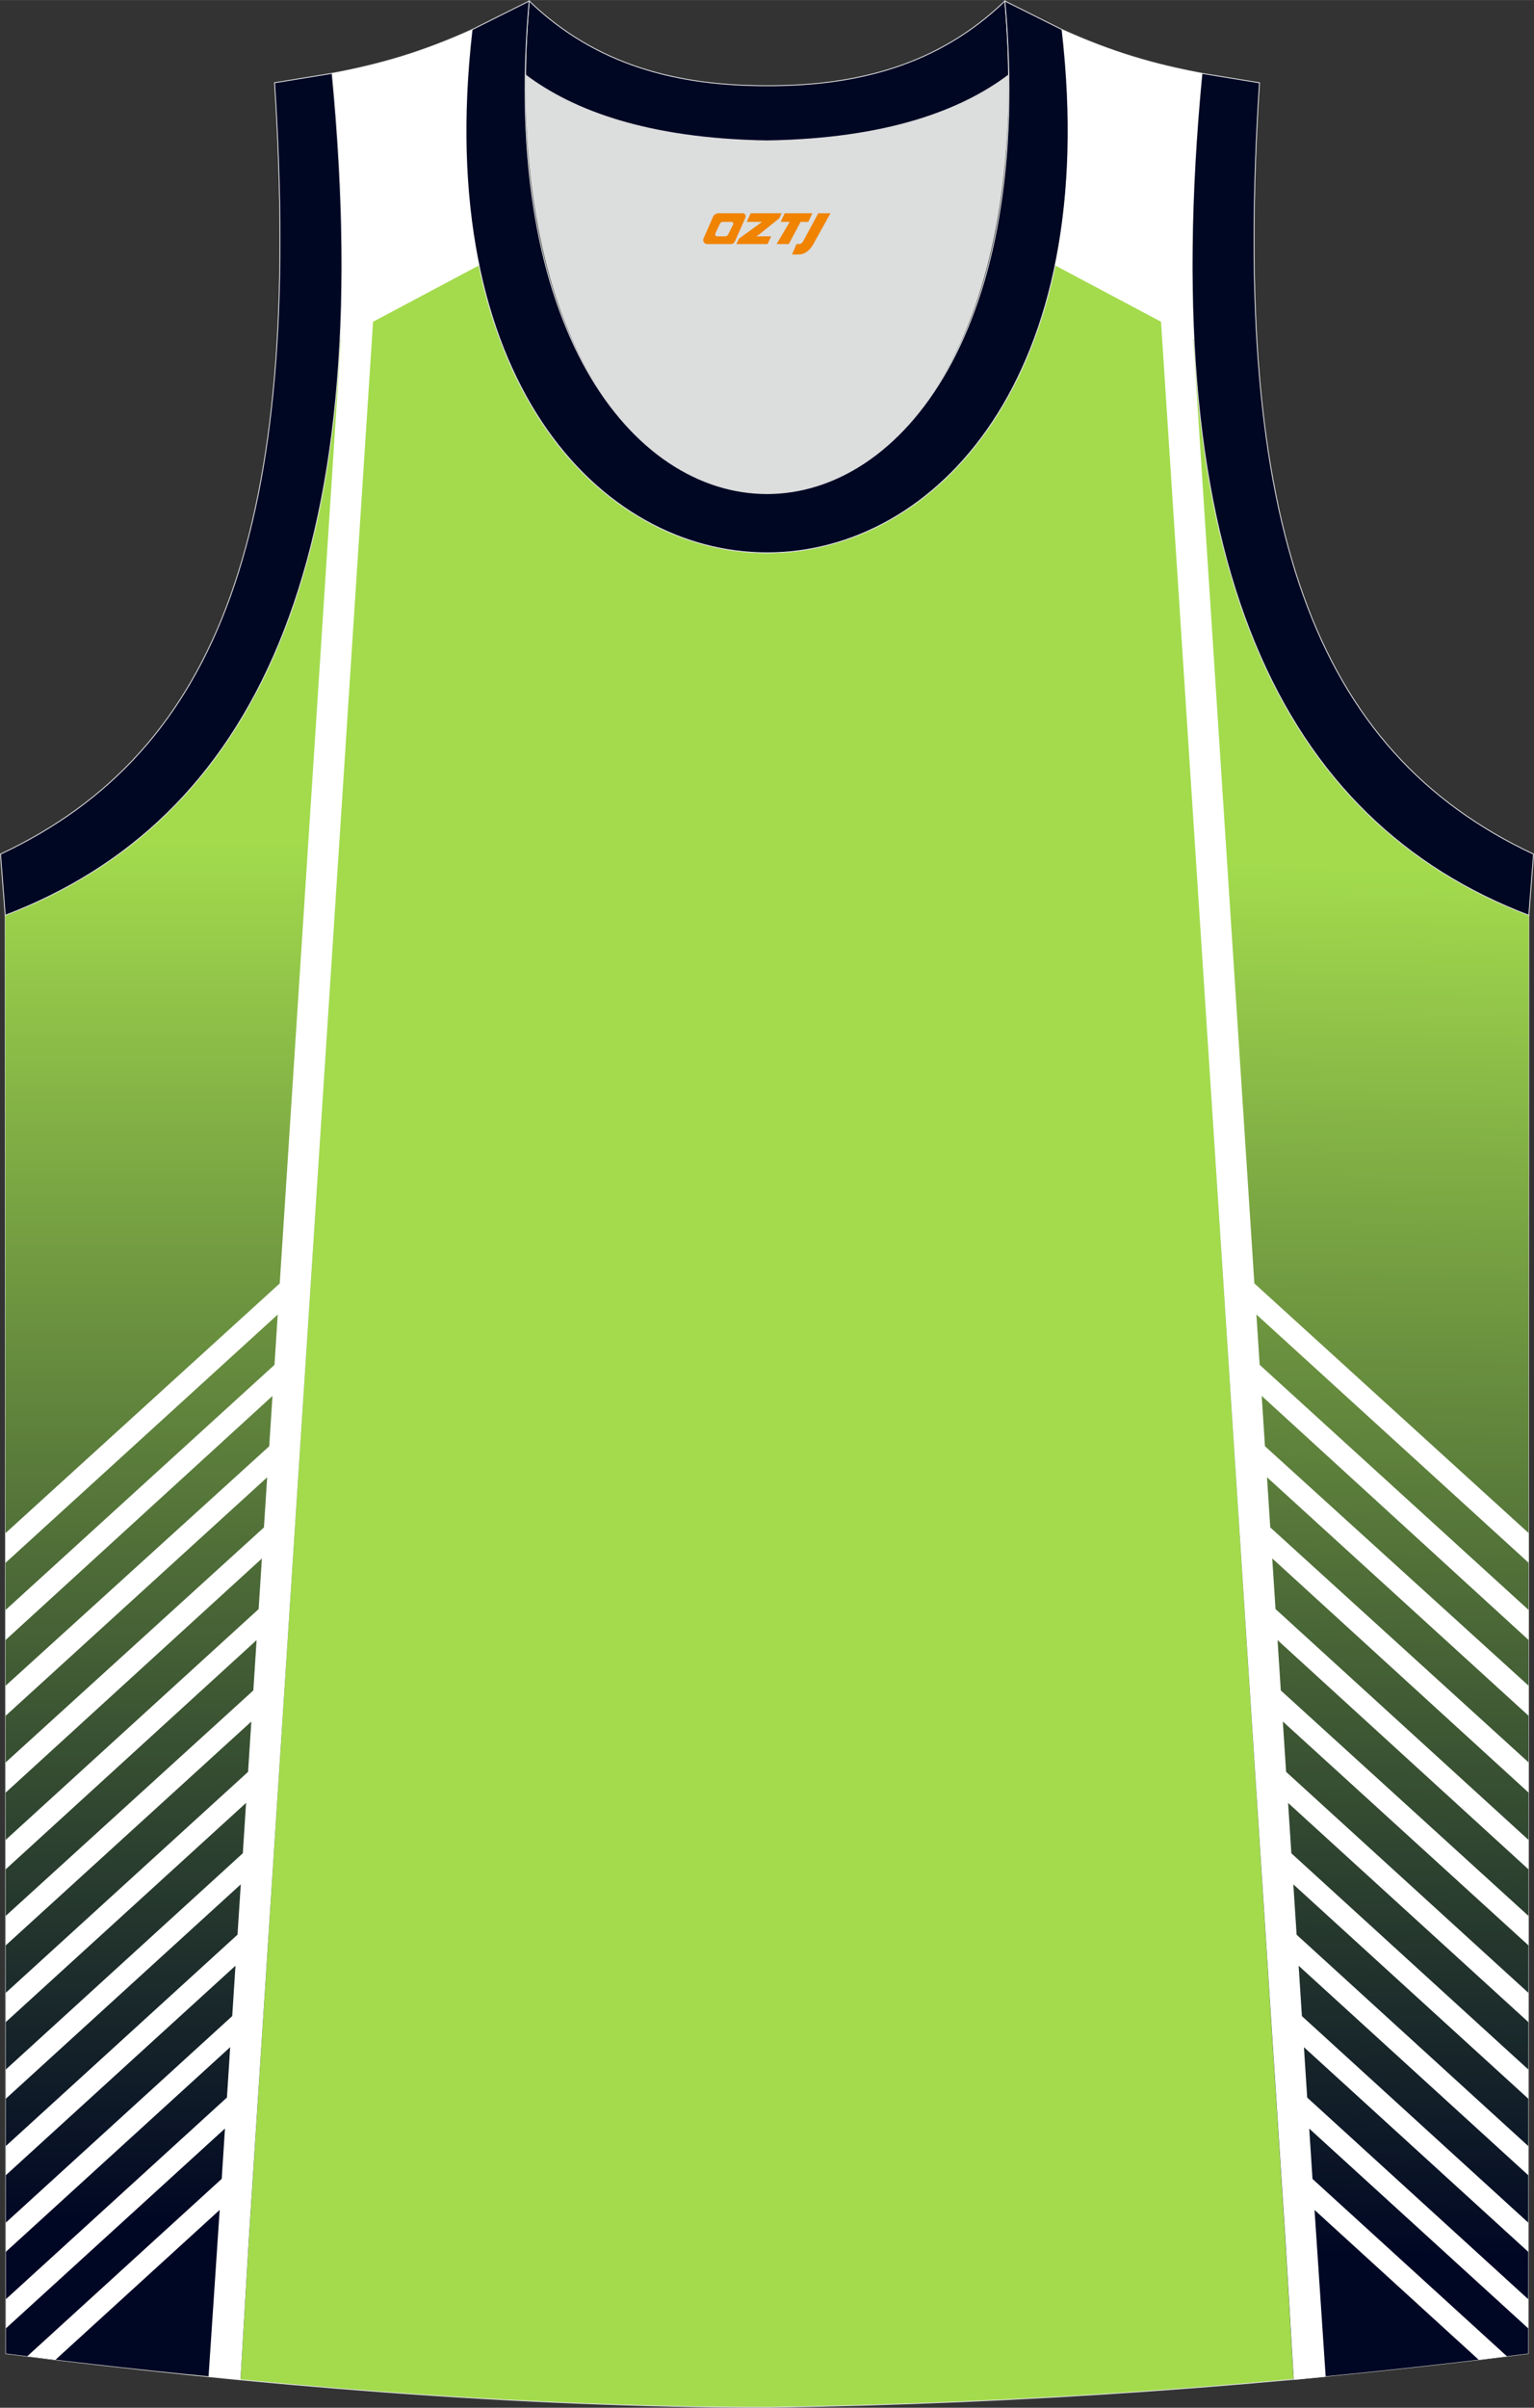 <?xml version="1.0" encoding="utf-8"?>
<!-- Generator: Adobe Illustrator 24.0.1, SVG Export Plug-In . SVG Version: 6.00 Build 0)  -->
<svg xmlns="http://www.w3.org/2000/svg" xmlns:xlink="http://www.w3.org/1999/xlink" version="1.1" id="图层_1" x="0px" y="0px" width="338.74px" height="531.5px" viewBox="0 0 338.74 531.49" enable-background="new 0 0 338.74 531.49" xml:space="preserve">
<rect x="0" y="0" width="338.74" height="531.49" fill="#333333" stroke="none"/>
<g>
	<path fill="#A3DB4C" stroke="#DCDDDD" stroke-width="0.2" stroke-miterlimit="10" d="M169.4,531.39   c57.37-0.83,113.32-4.88,168.06-11.86l0.14-317.5c-54.53-20.78-82.65-77.24-72.18-185.84h0.02c-10.65-2-19.74-4.62-30.92-9.66   c17.79,153.99-148.06,153.99-130.27,0c-11.18,5.04-20.27,7.66-30.92,9.66h0.02C83.8,124.8,55.68,181.26,1.15,202.04l0.14,317.5   C55.6,526.45,114.7,531.39,169.4,531.39L169.4,531.39z M169.36,531.39h0.05H169.36z"/>
	
		<linearGradient id="SVGID_1_" gradientUnits="userSpaceOnUse" x1="298.727" y1="31.164" x2="293.387" y2="-274.807" gradientTransform="matrix(1 0 0 -1 0 222.596)">
		<stop offset="0" style="stop-color:#A3DB4D"/>
		<stop offset="1" style="stop-color:#000724"/>
	</linearGradient>
	<path fill="url(#SVGID_1_)" d="M285.65,525.22c17.39-1.6,34.66-3.5,51.81-5.69l0.14-317.5c-44.66-17.02-71.6-57.98-74.14-131.91   l-7.08,0.89l27.38,422.51L285.65,525.22z"/>
	<path fill="#DCDDDD" d="M169.38,31.1c26.45-0.42,42.91-6.7,53.28-14.49c0.02-0.06,0.03-0.12,0.05-0.18   c1.15,124.07-107.81,124.07-106.66,0c0.02,0.06,0.03,0.12,0.05,0.18C126.47,24.4,142.93,30.68,169.38,31.1z"/>
	<path fill="#000723" stroke="#DCDDDD" stroke-width="0.2" stroke-miterlimit="22.926" d="M116.86,0.22   c14.82,14.3,32.92,18.74,52.52,18.7c19.6,0.05,37.7-4.4,52.52-18.7c0.5,5.62,0.77,11.01,0.82,16.19c-0.02,0.06-0.03,0.13-0.05,0.19   c-10.37,7.79-26.83,14.07-53.28,14.49c-26.45-0.42-42.92-6.7-53.28-14.49c-0.02-0.06-0.03-0.13-0.05-0.19   C116.09,11.24,116.36,5.85,116.86,0.22z"/>
	<path fill="#000723" stroke="#DCDDDD" stroke-width="0.2" stroke-miterlimit="22.926" d="M337.6,202.04   c-54.53-20.78-82.65-77.24-72.18-185.84l12.7,2.07c-6.3,97.67,12.01,147.53,60.52,170.27L337.6,202.04z"/>
	<path fill="#000723" stroke="#DCDDDD" stroke-width="0.2" stroke-miterlimit="22.926" d="M116.86,0.22   c-12.97,144.98,118.01,144.98,105.04,0l12.62,6.31c17.79,154-148.06,153.99-130.27,0L116.86,0.22z"/>
	<path fill="#FFFFFF" d="M232.97,58.57c3.05-14.77,3.85-32.1,1.55-52.03c11.18,5.04,20.27,7.66,30.92,9.66h-0.02   c-2.08,21.58-2.63,41.1-1.76,58.69l-0.18-0.1l13.51,208.51l60.55,55.1v6.56l-60.1-54.8l0.72,11.11l59.37,54.1V362l-58.92-53.87   l0.72,11.11l58.2,52.85v6.64l-57.75-52.64l0.72,11.07l57.03,51.86v6.67l-56.59-51.68l0.72,11.17l55.86,50.96v6.5l-55.41-50.6   l0.72,11.11l54.69,49.77v6.51l-54.24-49.42l0.72,11.11l53.51,48.79v6.46l-53.07-48.39l0.72,11.12l52.34,47.74v6.45l-51.9-47.33   l0.72,11.11l51.17,46.67v6.44l-50.72-46.26l0.72,11.12l50,45.6v6.45l-49.55-45.19l0.72,11.12l48.83,44.53v6.44l-48.38-44.12   l0.72,11.11l42.94,39.16c-2.07,0.26-4.15,0.51-6.23,0.77l-36.26-33.08l2.46,36.82c-2.35,0.24-4.7,0.47-7.05,0.69l-1.89-31.8   L256.38,71.02L232.97,58.57z"/>
	
		<linearGradient id="SVGID_2_" gradientUnits="userSpaceOnUse" x1="41.765" y1="36.551" x2="41.765" y2="-267.676" gradientTransform="matrix(1 0 0 -1 0 222.596)">
		<stop offset="0" style="stop-color:#A3DB4D"/>
		<stop offset="1" style="stop-color:#000724"/>
	</linearGradient>
	<path fill="url(#SVGID_2_)" d="M53.11,525.22c-17.39-1.6-34.66-3.5-51.81-5.69l-0.14-317.5c44.66-17.02,71.6-57.98,74.14-131.91   l7.08,0.89L55,493.53L53.11,525.22z"/>
	<path fill="#FFFFFF" d="M105.79,58.57c-3.06-14.77-3.85-32.1-1.55-52.03c-11.18,5.04-20.27,7.66-30.92,9.66h0.02   c2.08,21.58,2.63,41.1,1.76,58.69l0.18-0.1L61.77,283.31l-60.54,55.1v6.56l60.1-54.8l-0.72,11.11l-59.37,54.1v6.63l58.93-53.87   l-0.72,11.11L1.25,372.1v6.64L59,326.1l-0.72,11.07L1.25,389.03v6.67l56.58-51.68l-0.72,11.17L1.25,406.14v6.5l55.41-50.6   l-0.72,11.11L1.26,422.92v6.51l54.24-49.42l-0.72,11.11L1.27,439.9v6.46l53.07-48.39l-0.72,11.12L1.28,456.83v6.45l51.89-47.33   l-0.72,11.11L1.28,473.73v6.44L52,433.91l-0.72,11.12l-50,45.6v6.45l49.55-45.19l-0.72,11.12L1.3,507.53v6.44l48.38-44.12   l-0.72,11.11L6.02,520.13c2.07,0.26,4.15,0.51,6.23,0.77l36.26-33.08l-2.46,36.82c2.35,0.24,4.7,0.47,7.05,0.69l1.89-31.8   L82.38,71.02L105.79,58.57z"/>
	<path fill="#000723" stroke="#DCDDDD" stroke-width="0.2" stroke-miterlimit="22.926" d="M1.15,202.04   C55.67,181.26,83.8,124.8,73.33,16.19l-12.7,2.07c6.29,97.67-12.02,147.53-60.52,170.28L1.15,202.04z"/>
	
</g>
<g>
	<path fill="#F08300" d="M180.69,47.07l-3.4,6.3c-0.2,0.3-0.5,0.5-0.8,0.5h-0.6l-1,2.3h1.2c2,0.1,3.2-1.5,3.9-3L183.39,47.07h-2.5L180.69,47.07z"/>
	<polygon fill="#F08300" points="173.49,47.07 ,179.39,47.07 ,178.49,48.97 ,176.79,48.97 ,174.19,53.87 ,171.49,53.87 ,174.39,48.97 ,172.39,48.97 ,173.29,47.07"/>
	<polygon fill="#F08300" points="167.49,52.17 ,166.99,52.17 ,167.49,51.87 ,172.09,48.17 ,172.59,47.07 ,165.79,47.07 ,165.49,47.67 ,164.89,48.97 ,167.69,48.97 ,168.29,48.97 ,163.19,52.67    ,162.59,53.87 ,169.19,53.87 ,169.49,53.87 ,170.29,52.17"/>
	<path fill="#F08300" d="M163.99,47.07H158.69C158.19,47.07,157.69,47.37,157.49,47.77L155.39,52.57C155.09,53.17,155.49,53.87,156.19,53.87h5.2c0.4,0,0.7-0.2,0.9-0.6L164.59,48.07C164.79,47.57,164.49,47.07,163.99,47.07z M161.89,49.57L160.79,51.77C160.59,52.07,160.29,52.17,160.19,52.17l-1.8,0C158.19,52.17,157.79,52.07,157.99,51.47l1-2.1c0.1-0.3,0.4-0.4,0.7-0.4h1.9   C161.79,48.97,161.99,49.27,161.89,49.57z"/>
</g>
</svg>